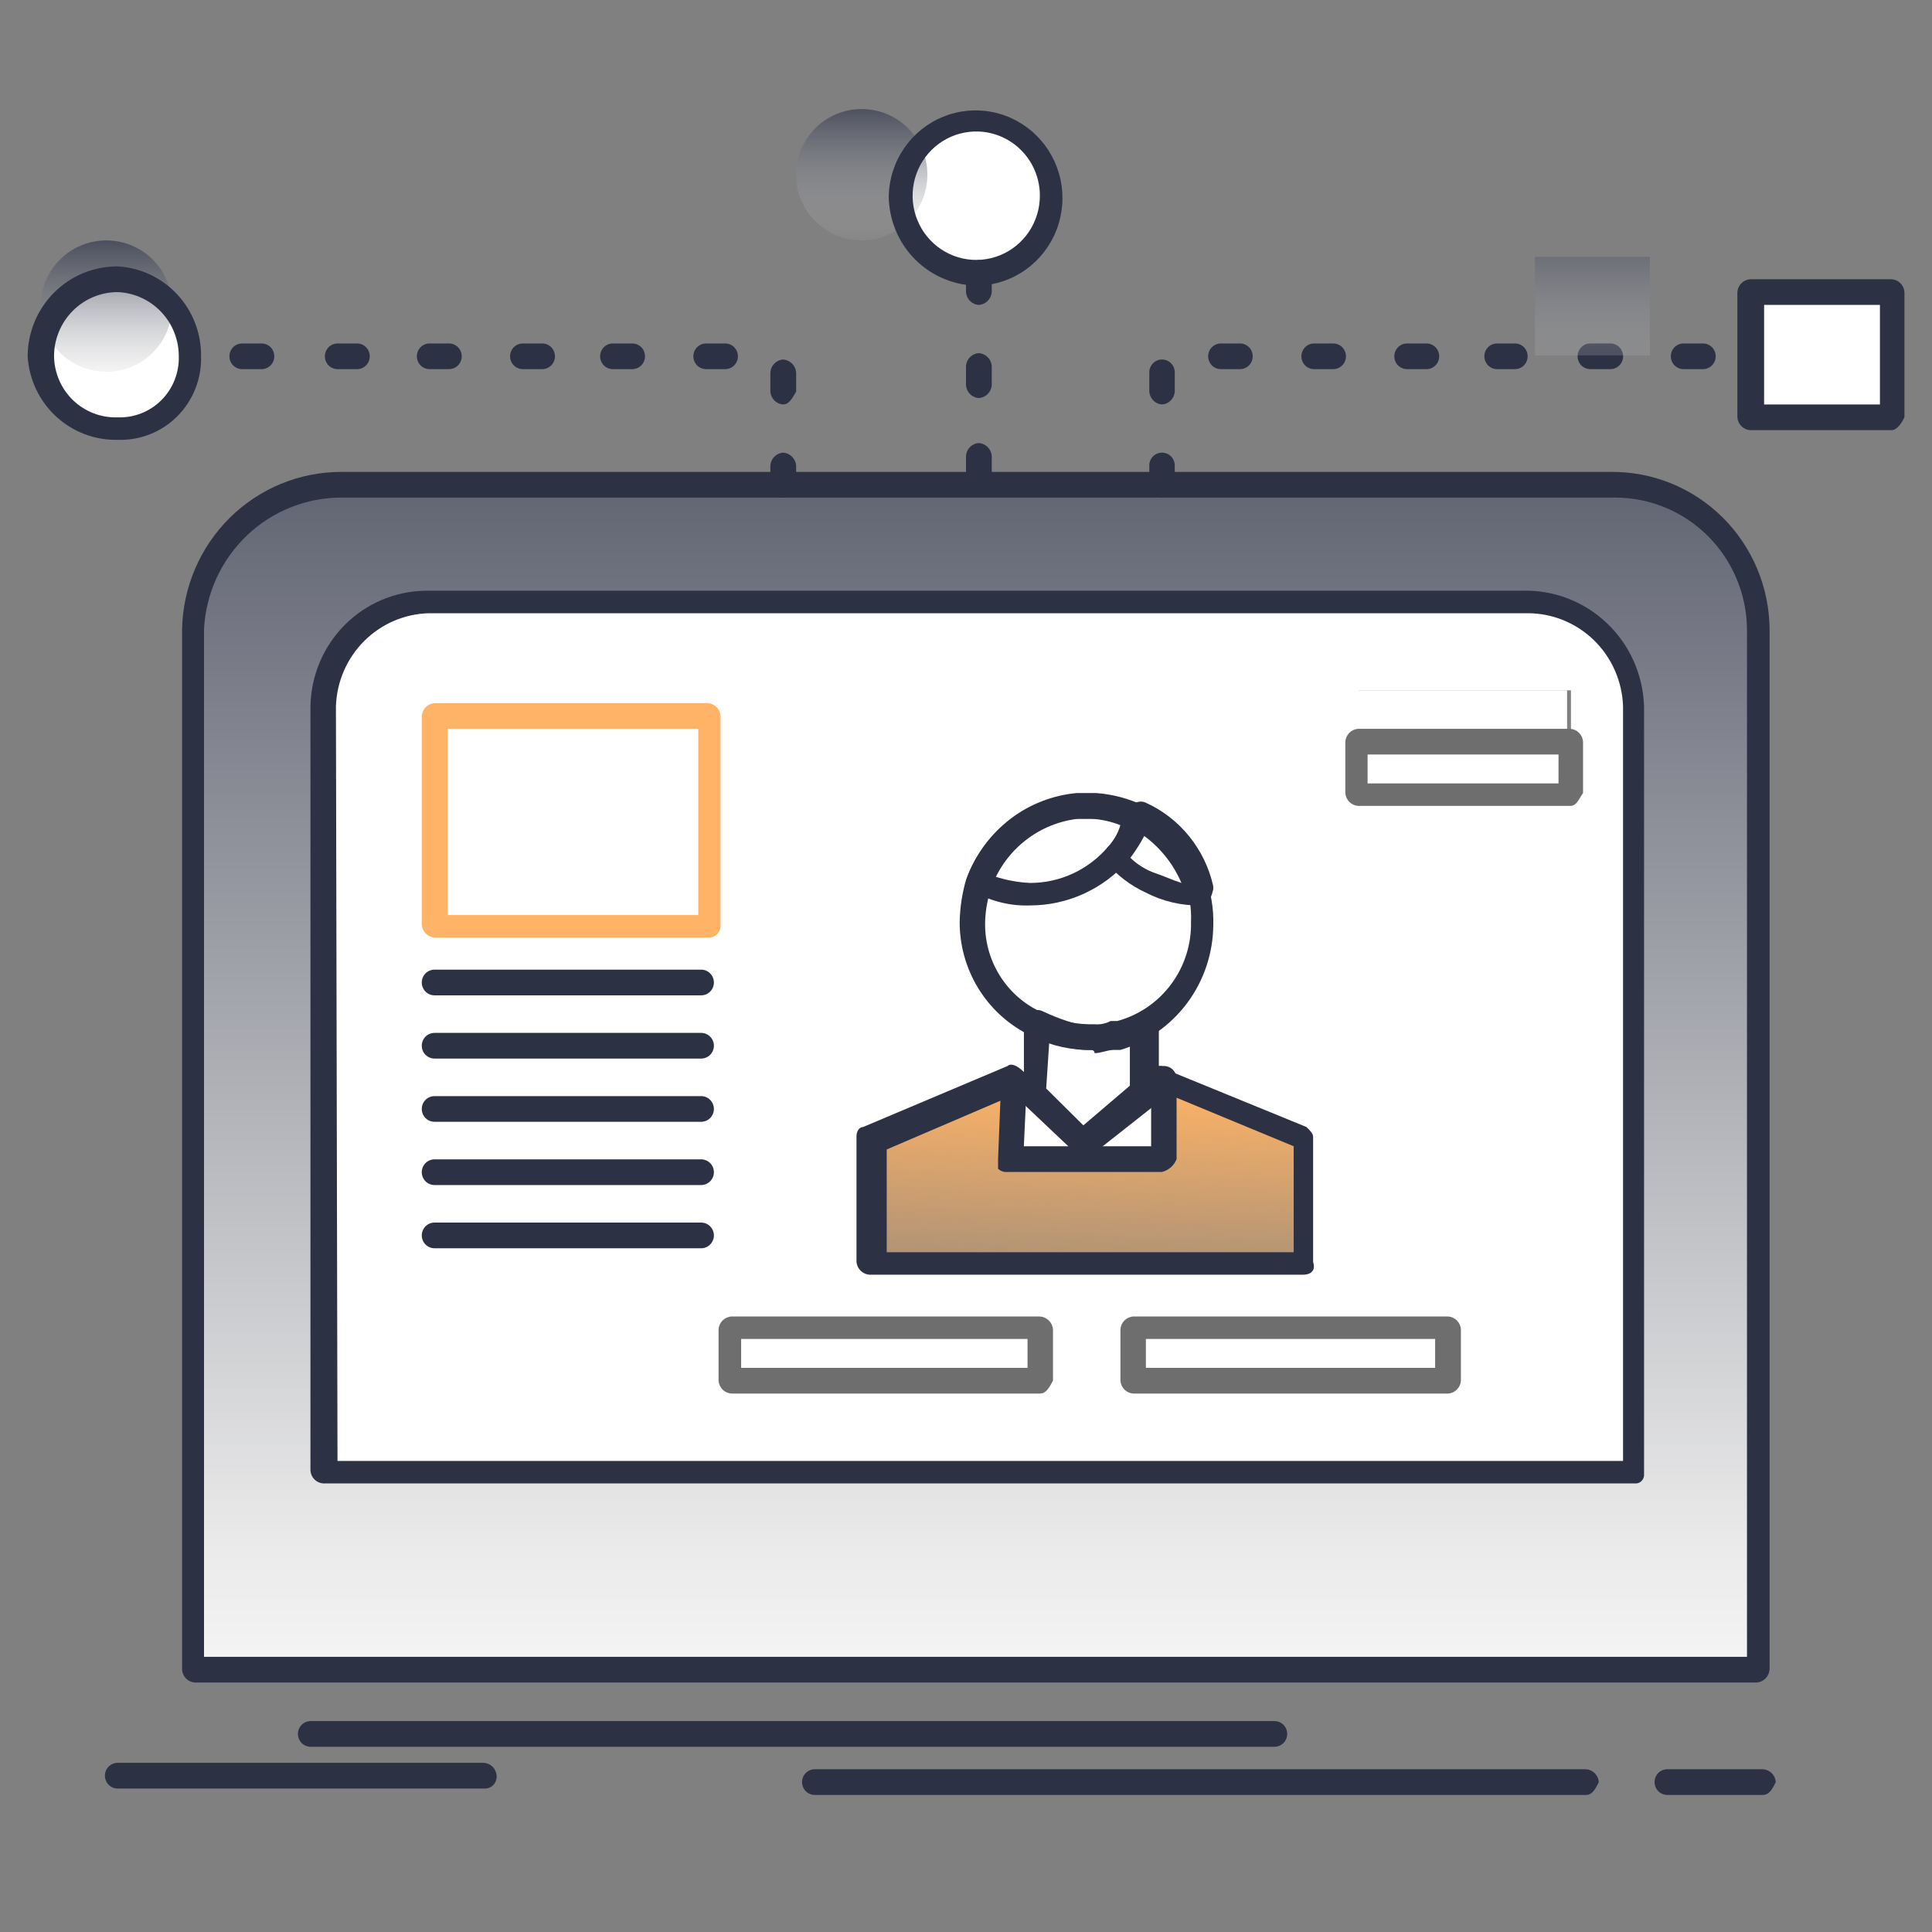 <svg width="80" height="80" viewBox="0 0 80 80" fill="none" xmlns="http://www.w3.org/2000/svg">
<rect x="0" y="0" width="80" height="80" fill="#808080" stroke="none"/>
<path d="M72.465 14.755V12.096H78.328V17.282H72.465V14.755Z" fill="white"/>
<path d="M72.727 26.057V69.139H8.059V26.057C8.09 24.446 8.752 22.912 9.899 21.791C11.047 20.67 12.588 20.052 14.185 20.074H66.745C67.528 20.067 68.305 20.216 69.03 20.514C69.756 20.811 70.416 21.251 70.972 21.807C71.528 22.364 71.969 23.026 72.271 23.755C72.572 24.485 72.727 25.267 72.727 26.057ZM67.681 61.028V29.249C67.669 28.66 67.542 28.08 67.308 27.541C67.073 27.002 66.736 26.515 66.315 26.107C65.894 25.7 65.398 25.38 64.854 25.166C64.311 24.952 63.731 24.848 63.148 24.861H17.769C16.614 24.864 15.505 25.326 14.684 26.147C13.864 26.968 13.396 28.082 13.382 29.249V61.028H67.681Z" fill="url(#paint0_linear_1306_11570)"/>
<path d="M48.119 44.806L47.987 44.673L47.315 45.205V42.545C47.052 42.678 46.656 42.811 46.393 42.944C47.397 42.662 48.28 42.053 48.905 41.211C49.529 40.369 49.86 39.342 49.845 38.29C49.864 37.675 49.762 37.063 49.545 36.488C49.327 35.913 48.999 35.388 48.578 34.942C48.158 34.497 47.654 34.14 47.095 33.893C46.537 33.646 45.935 33.514 45.326 33.503H44.654C43.728 33.555 42.839 33.888 42.104 34.457C41.368 35.026 40.819 35.806 40.529 36.695H40.661C40.509 37.214 40.421 37.749 40.398 38.29C40.403 39.163 40.64 40.019 41.085 40.767C41.53 41.516 42.166 42.13 42.928 42.545V45.471L44.93 47.465L42.124 44.806L36.01 47.199V52.385H53.969V47.199L48.119 44.806ZM67.686 29.248V61.028H13.387V29.248C13.401 28.082 13.868 26.968 14.69 26.147C15.511 25.326 16.619 24.864 17.774 24.86H63.153C63.736 24.848 64.316 24.952 64.859 25.166C65.403 25.379 65.899 25.699 66.32 26.107C66.741 26.514 67.078 27.001 67.312 27.54C67.547 28.079 67.674 28.66 67.686 29.248ZM65.05 32.839V28.584H56.262V32.839H65.05ZM59.991 57.172V55.044H46.92V57.172H59.991ZM43.086 57.172V55.044H30.318V57.172H43.086ZM29.514 38.423V29.78H18.209V38.423H29.514Z" fill="white"/>
<path d="M64.89 30.71H56.102V32.837H64.89V30.71Z" fill="white"/>
<path d="M64.89 28.584H56.102V30.712H64.89V28.584Z" fill="white"/>
<path d="M60.095 55.044H47.051V57.171H60.095V55.044Z" fill="white"/>
<path d="M53.967 47.199V52.385H45.323H36.008V47.199L41.99 44.673L41.858 47.997H48.117V44.806L53.967 47.199Z" fill="url(#paint1_linear_1306_11570)"/>
<path d="M49.71 37.092C49.547 36.405 49.236 35.763 48.798 35.211C48.361 34.66 47.809 34.212 47.18 33.901C46.58 33.663 45.958 33.484 45.322 33.369C46.538 33.437 47.682 33.97 48.522 34.859C49.361 35.748 49.834 36.928 49.842 38.156C49.857 39.208 49.526 40.235 48.901 41.077C48.277 41.919 47.394 42.528 46.39 42.81H46.113C45.849 42.81 45.586 42.943 45.322 42.943H45.059C44.307 42.885 43.578 42.658 42.924 42.278C42.163 41.863 41.527 41.249 41.082 40.5C40.637 39.752 40.399 38.896 40.395 38.023C40.418 37.482 40.506 36.947 40.658 36.427C41.294 36.687 41.974 36.823 42.661 36.826C43.351 36.835 44.035 36.683 44.658 36.384C45.282 36.084 45.829 35.644 46.258 35.098L46.113 35.231C46.549 35.659 47.046 36.017 47.589 36.294C48.179 36.807 48.931 37.09 49.71 37.092Z" fill="white"/>
<path d="M47.18 33.902C47.809 34.214 48.361 34.661 48.798 35.213C49.236 35.764 49.547 36.407 49.71 37.094C49.025 37.117 48.344 36.98 47.72 36.695C47.18 36.421 46.686 36.062 46.258 35.631L46.39 35.498L47.18 33.902Z" fill="white"/>
<path d="M48.118 44.806V47.997H41.859L41.991 44.673L44.798 47.332H45.061L47.328 45.338V45.205L47.986 44.673L48.118 44.806Z" fill="white"/>
<path d="M47.312 42.546V45.205L44.783 47.333L42.793 45.338V42.413C43.44 42.791 44.181 42.975 44.928 42.945H45.191C45.461 42.966 45.733 42.92 45.982 42.812H46.258C46.625 42.803 46.985 42.712 47.312 42.546Z" fill="white"/>
<path d="M47.186 33.902C46.958 34.435 46.646 34.929 46.264 35.364C45.817 35.889 45.266 36.314 44.646 36.612C44.027 36.91 43.353 37.073 42.667 37.093C41.978 37.116 41.293 36.979 40.664 36.694C40.957 35.84 41.484 35.087 42.183 34.522C42.883 33.957 43.727 33.604 44.617 33.503H45.289C45.615 33.434 45.952 33.434 46.279 33.503C46.605 33.571 46.914 33.707 47.186 33.902Z" fill="white"/>
<path d="M42.941 55.044H30.16V57.171H42.941V55.044Z" fill="white"/>
<path d="M40.529 4.914C41.153 4.919 41.762 5.111 42.279 5.465C42.795 5.819 43.196 6.319 43.432 6.902C43.667 7.486 43.726 8.127 43.601 8.744C43.476 9.361 43.173 9.928 42.729 10.371C42.286 10.815 41.723 11.116 41.11 11.237C40.497 11.358 39.863 11.293 39.286 11.051C38.71 10.809 38.218 10.4 37.871 9.876C37.525 9.351 37.34 8.735 37.34 8.105C37.333 7.682 37.411 7.262 37.569 6.869C37.727 6.477 37.962 6.121 38.26 5.823C38.558 5.525 38.912 5.291 39.302 5.134C39.692 4.978 40.109 4.903 40.529 4.914Z" fill="white"/>
<path d="M29.485 29.78H18.18V38.423H29.485V29.78Z" fill="white"/>
<path d="M7.931 14.754C7.936 15.16 7.86 15.562 7.708 15.937C7.556 16.313 7.331 16.653 7.046 16.939C6.76 17.224 6.421 17.449 6.048 17.599C5.675 17.749 5.275 17.822 4.874 17.813C4.462 17.836 4.049 17.775 3.661 17.631C3.274 17.488 2.919 17.267 2.619 16.98C2.319 16.694 2.081 16.349 1.918 15.966C1.755 15.583 1.671 15.171 1.672 14.754C1.668 14.331 1.749 13.911 1.909 13.52C2.069 13.128 2.306 12.773 2.604 12.476C2.903 12.178 3.257 11.944 3.647 11.787C4.037 11.63 4.454 11.554 4.874 11.563C5.692 11.597 6.466 11.948 7.035 12.542C7.604 13.136 7.925 13.928 7.931 14.754Z" fill="white"/>
<path d="M72.734 69.67H8.066C7.929 69.66 7.801 69.601 7.704 69.504C7.607 69.406 7.548 69.276 7.539 69.138V26.056C7.574 24.316 8.283 22.659 9.515 21.441C10.746 20.222 12.402 19.54 14.127 19.541H66.687C67.544 19.53 68.394 19.69 69.19 20.012C69.985 20.334 70.71 20.812 71.322 21.417C71.934 22.023 72.422 22.744 72.757 23.54C73.092 24.336 73.268 25.191 73.275 26.056V69.138C73.263 69.277 73.201 69.407 73.102 69.505C73.003 69.602 72.873 69.661 72.734 69.67ZM8.593 68.606H72.339V26.056C72.325 24.605 71.745 23.219 70.723 22.198C69.701 21.177 68.322 20.604 66.884 20.604H14.18C12.712 20.592 11.297 21.152 10.229 22.168C9.161 23.184 8.523 24.577 8.448 26.056V68.606H8.593Z" fill="#2C3144"/>
<path d="M67.681 61.426H13.383C13.246 61.417 13.117 61.358 13.02 61.26C12.923 61.162 12.865 61.032 12.855 60.894V29.247C12.876 27.978 13.388 26.766 14.281 25.872C15.175 24.977 16.38 24.471 17.638 24.461H63.017C63.661 24.439 64.302 24.546 64.905 24.775C65.508 25.005 66.06 25.351 66.53 25.796C67 26.24 67.378 26.774 67.644 27.366C67.909 27.959 68.056 28.598 68.077 29.247V61.027C68.083 61.081 68.077 61.136 68.059 61.187C68.042 61.238 68.013 61.285 67.975 61.323C67.937 61.362 67.891 61.391 67.84 61.409C67.789 61.426 67.735 61.432 67.681 61.426ZM13.975 60.495H67.207V29.247C67.173 28.213 66.741 27.232 66.004 26.512C65.266 25.793 64.28 25.391 63.254 25.392H17.77C16.76 25.415 15.797 25.827 15.08 26.544C14.362 27.261 13.943 28.229 13.91 29.247L13.975 60.495Z" fill="#2C3144"/>
<path d="M45.193 43.476H44.93C44.09 43.445 43.269 43.217 42.532 42.811C41.686 42.372 40.977 41.704 40.484 40.883C39.99 40.061 39.733 39.118 39.738 38.157C39.752 37.572 39.84 36.991 40.002 36.429C40.342 35.472 40.95 34.636 41.752 34.023C42.555 33.409 43.517 33.044 44.521 32.972H45.325C46.672 33.031 47.942 33.621 48.861 34.616C49.78 35.611 50.276 36.931 50.24 38.29C50.234 39.457 49.857 40.591 49.165 41.525C48.472 42.458 47.5 43.142 46.392 43.476H46.116C45.852 43.476 45.589 43.609 45.325 43.609C45.325 43.574 45.311 43.54 45.286 43.515C45.262 43.49 45.228 43.476 45.193 43.476ZM45.193 33.902H44.653C43.859 33.991 43.105 34.298 42.472 34.791C41.84 35.283 41.355 35.942 41.069 36.695C40.902 37.165 40.808 37.658 40.792 38.157C40.77 38.933 40.973 39.699 41.376 40.36C41.778 41.021 42.363 41.55 43.059 41.881C43.676 42.213 44.362 42.395 45.062 42.412H45.325C45.553 42.433 45.782 42.387 45.984 42.279H46.261C47.154 42.038 47.942 41.5 48.496 40.753C49.051 40.005 49.34 39.091 49.317 38.157C49.34 37.615 49.256 37.073 49.069 36.564C48.881 36.054 48.595 35.588 48.227 35.192C47.859 34.795 47.416 34.477 46.925 34.256C46.433 34.035 45.903 33.914 45.365 33.902H45.193Z" fill="#2C3144"/>
<path d="M49.711 37.492C48.923 37.505 48.145 37.323 47.444 36.96C46.835 36.68 46.291 36.272 45.85 35.764C45.785 35.665 45.75 35.549 45.75 35.431C45.75 35.313 45.785 35.197 45.85 35.099L45.982 34.966C46.309 34.514 46.58 34.023 46.785 33.503C46.81 33.441 46.846 33.384 46.893 33.336C46.94 33.289 46.996 33.252 47.058 33.227C47.12 33.202 47.186 33.19 47.252 33.192C47.319 33.193 47.384 33.209 47.444 33.237C48.144 33.555 48.761 34.033 49.245 34.633C49.73 35.233 50.07 35.939 50.238 36.694V36.827C50.106 37.359 49.974 37.492 49.711 37.492ZM46.785 35.498C47.087 35.797 47.452 36.025 47.853 36.162C48.248 36.295 48.511 36.428 48.92 36.561C48.578 35.759 48.021 35.068 47.312 34.567C47.181 34.833 46.917 35.232 46.785 35.498Z" fill="#2C3144"/>
<path d="M42.662 37.492C41.873 37.522 41.091 37.338 40.396 36.96H40.33C40.066 36.827 40.066 36.561 40.066 36.295C40.423 35.349 41.036 34.524 41.835 33.912C42.634 33.301 43.587 32.929 44.586 32.838H45.39C46.08 32.889 46.754 33.07 47.379 33.37C47.443 33.391 47.502 33.426 47.552 33.473C47.602 33.519 47.641 33.576 47.667 33.639C47.693 33.702 47.706 33.77 47.704 33.838C47.702 33.906 47.686 33.973 47.656 34.035C47.418 34.607 47.103 35.144 46.72 35.63C46.214 36.213 45.59 36.681 44.89 37.002C44.19 37.323 43.431 37.49 42.662 37.492ZM41.2 36.295C41.673 36.449 42.165 36.538 42.662 36.561C43.266 36.56 43.863 36.429 44.413 36.177C44.963 35.925 45.453 35.557 45.851 35.098C46.106 34.839 46.291 34.519 46.391 34.168C46.007 34.017 45.603 33.927 45.192 33.902H44.52C43.815 33.996 43.143 34.264 42.564 34.681C41.985 35.098 41.517 35.653 41.2 36.295Z" fill="#2C3144"/>
<path d="M53.964 52.783H36.005C35.867 52.774 35.736 52.715 35.637 52.618C35.538 52.52 35.477 52.39 35.465 52.251V47.065C35.465 46.799 35.61 46.666 35.742 46.666L41.724 44.14C41.855 44.007 42.119 44.14 42.264 44.273L44.78 46.666L47.587 44.273C47.742 44.167 47.928 44.12 48.114 44.14L48.246 44.273L54.096 46.666C54.228 46.799 54.373 46.932 54.373 47.065V52.251C54.504 52.65 54.228 52.783 53.964 52.783ZM36.532 51.852H53.569V47.464L48.114 45.204L45.189 47.73C45.089 47.795 44.972 47.83 44.853 47.83C44.734 47.83 44.617 47.795 44.517 47.73L41.987 45.337L36.717 47.597V51.852H36.532Z" fill="#2C3144"/>
<path d="M48.114 48.528H41.723C41.652 48.536 41.579 48.529 41.511 48.506C41.443 48.483 41.38 48.445 41.328 48.395V47.996L41.46 44.672C41.48 44.543 41.545 44.426 41.642 44.342C41.74 44.258 41.865 44.211 41.993 44.211C42.122 44.211 42.247 44.258 42.344 44.342C42.442 44.426 42.507 44.543 42.527 44.672L42.395 47.464H47.666V44.672C47.666 44.531 47.721 44.395 47.82 44.295C47.919 44.196 48.053 44.14 48.193 44.14C48.333 44.14 48.467 44.196 48.566 44.295C48.664 44.395 48.72 44.531 48.72 44.672V47.996C48.669 48.127 48.587 48.244 48.481 48.337C48.376 48.429 48.25 48.495 48.114 48.528Z" fill="#2C3144"/>
<path d="M45.06 47.864H44.928C44.854 47.874 44.779 47.867 44.709 47.844C44.638 47.821 44.573 47.782 44.519 47.731L42.53 45.736C42.48 45.684 42.442 45.621 42.419 45.552C42.397 45.483 42.389 45.41 42.398 45.338V42.279C42.398 42.146 42.53 41.88 42.661 41.88C42.793 41.88 42.925 41.747 43.189 41.88C43.827 42.183 44.5 42.406 45.191 42.545H45.455C45.683 42.566 45.911 42.52 46.114 42.412H46.39C46.654 42.279 47.049 42.279 47.181 42.146C47.257 42.083 47.352 42.048 47.451 42.048C47.55 42.048 47.645 42.083 47.721 42.146C47.853 42.279 47.985 42.412 47.985 42.545V45.338C47.993 45.41 47.986 45.483 47.963 45.552C47.94 45.621 47.903 45.684 47.853 45.736L45.323 47.731C45.223 47.745 45.131 47.792 45.06 47.864ZM43.32 45.072L44.928 46.667L46.786 45.072V43.21C46.654 43.343 46.654 43.343 46.522 43.343H46.259C45.982 43.343 45.718 43.476 45.455 43.476H45.06C44.5 43.471 43.95 43.334 43.452 43.077L43.32 45.072Z" fill="#2C3144"/>
<path d="M29.31 38.822H18.005C17.866 38.816 17.734 38.758 17.634 38.66C17.535 38.562 17.474 38.43 17.465 38.29V29.647C17.474 29.507 17.535 29.375 17.634 29.277C17.734 29.179 17.866 29.121 18.005 29.115H29.31C29.447 29.125 29.576 29.184 29.673 29.281C29.77 29.379 29.828 29.509 29.837 29.647V38.29C29.843 38.361 29.834 38.433 29.809 38.501C29.785 38.568 29.746 38.629 29.696 38.68C29.646 38.73 29.585 38.769 29.519 38.794C29.452 38.818 29.381 38.828 29.31 38.822ZM18.532 37.891H28.915V30.179H18.532V37.891Z" fill="#FFB366"/>
<path d="M29.034 41.215H17.992C17.852 41.215 17.718 41.159 17.619 41.059C17.52 40.96 17.465 40.824 17.465 40.683C17.465 40.542 17.52 40.407 17.619 40.307C17.718 40.207 17.852 40.151 17.992 40.151H29.034C29.173 40.151 29.307 40.207 29.406 40.307C29.505 40.407 29.561 40.542 29.561 40.683C29.561 40.824 29.505 40.96 29.406 41.059C29.307 41.159 29.173 41.215 29.034 41.215Z" fill="#2C3144"/>
<path d="M29.034 43.833H17.992C17.852 43.833 17.718 43.777 17.619 43.678C17.52 43.578 17.465 43.443 17.465 43.301C17.465 43.16 17.52 43.025 17.619 42.925C17.718 42.826 17.852 42.77 17.992 42.77H29.034C29.173 42.77 29.307 42.826 29.406 42.925C29.505 43.025 29.561 43.16 29.561 43.301C29.561 43.443 29.505 43.578 29.406 43.678C29.307 43.777 29.173 43.833 29.034 43.833Z" fill="#2C3144"/>
<path d="M29.034 46.451H17.992C17.852 46.451 17.718 46.395 17.619 46.296C17.52 46.196 17.465 46.061 17.465 45.92C17.465 45.779 17.52 45.643 17.619 45.544C17.718 45.444 17.852 45.388 17.992 45.388H29.034C29.173 45.388 29.307 45.444 29.406 45.544C29.505 45.643 29.561 45.779 29.561 45.92C29.561 46.061 29.505 46.196 29.406 46.296C29.307 46.395 29.173 46.451 29.034 46.451Z" fill="#2C3144"/>
<path d="M29.034 49.07H17.992C17.852 49.07 17.718 49.014 17.619 48.914C17.52 48.814 17.465 48.679 17.465 48.538C17.465 48.397 17.52 48.261 17.619 48.162C17.718 48.062 17.852 48.006 17.992 48.006H29.034C29.173 48.006 29.307 48.062 29.406 48.162C29.505 48.261 29.561 48.397 29.561 48.538C29.561 48.679 29.505 48.814 29.406 48.914C29.307 49.014 29.173 49.07 29.034 49.07Z" fill="#2C3144"/>
<path d="M29.034 51.688H17.992C17.852 51.688 17.718 51.632 17.619 51.532C17.52 51.432 17.465 51.297 17.465 51.156C17.465 51.015 17.52 50.88 17.619 50.78C17.718 50.68 17.852 50.624 17.992 50.624H29.034C29.173 50.624 29.307 50.68 29.406 50.78C29.505 50.88 29.561 51.015 29.561 51.156C29.561 51.297 29.505 51.432 29.406 51.532C29.307 51.632 29.173 51.688 29.034 51.688Z" fill="#2C3144"/>
<path d="M59.966 57.704H46.922C46.785 57.695 46.656 57.636 46.559 57.538C46.462 57.44 46.404 57.31 46.395 57.172V55.045C46.404 54.907 46.462 54.777 46.559 54.679C46.656 54.581 46.785 54.522 46.922 54.513H59.966C60.103 54.522 60.231 54.581 60.328 54.679C60.425 54.777 60.484 54.907 60.493 55.045V57.172C60.484 57.31 60.425 57.44 60.328 57.538C60.231 57.636 60.103 57.695 59.966 57.704ZM47.449 56.64H59.426V55.444H47.449V56.64Z" fill="#6E6E6E"/>
<circle cx="4.404" cy="12.676" r="2.72" fill="url(#paint2_linear_1306_11570)"/>
<circle cx="35.681" cy="7.236" r="2.72" fill="url(#paint3_linear_1306_11570)"/>
<path d="M43.062 57.704H30.294C30.155 57.698 30.023 57.64 29.924 57.542C29.824 57.444 29.764 57.312 29.754 57.172V55.045C29.764 54.904 29.824 54.773 29.924 54.675C30.023 54.577 30.155 54.519 30.294 54.513H43.062C43.2 54.522 43.33 54.58 43.429 54.678C43.529 54.775 43.59 54.905 43.602 55.045V57.172C43.457 57.438 43.325 57.704 43.062 57.704ZM30.689 56.64H42.548V55.444H30.689V56.64Z" fill="#6E6E6E"/>
<path d="M52.773 72.33H12.863C12.723 72.33 12.589 72.274 12.49 72.174C12.392 72.075 12.336 71.939 12.336 71.799C12.336 71.657 12.392 71.522 12.49 71.422C12.589 71.323 12.723 71.267 12.863 71.267H52.773C52.913 71.267 53.047 71.323 53.146 71.422C53.245 71.522 53.3 71.657 53.3 71.799C53.3 71.939 53.245 72.075 53.146 72.174C53.047 72.274 52.913 72.33 52.773 72.33Z" fill="#2C3144"/>
<path d="M65.677 74.325H33.738C33.598 74.325 33.464 74.269 33.365 74.169C33.267 74.069 33.211 73.934 33.211 73.793C33.211 73.651 33.267 73.516 33.365 73.416C33.464 73.317 33.598 73.261 33.738 73.261H65.677C65.814 73.27 65.942 73.329 66.039 73.427C66.136 73.525 66.195 73.655 66.204 73.793C66.072 74.058 65.94 74.325 65.677 74.325Z" fill="#2C3144"/>
<path d="M72.992 74.325H69.039C68.899 74.325 68.765 74.269 68.666 74.169C68.567 74.069 68.512 73.934 68.512 73.793C68.512 73.651 68.567 73.516 68.666 73.416C68.765 73.317 68.899 73.261 69.039 73.261H72.992C73.131 73.267 73.263 73.325 73.362 73.423C73.462 73.521 73.522 73.653 73.532 73.793C73.4 74.058 73.268 74.325 72.992 74.325Z" fill="#2C3144"/>
<path d="M20.037 74.059H4.871C4.731 74.059 4.597 74.003 4.498 73.903C4.399 73.803 4.344 73.668 4.344 73.527C4.344 73.386 4.399 73.251 4.498 73.151C4.597 73.051 4.731 72.995 4.871 72.995H20.037C20.173 73.004 20.302 73.064 20.399 73.161C20.496 73.259 20.554 73.389 20.564 73.527C20.57 73.598 20.56 73.67 20.536 73.737C20.511 73.805 20.473 73.866 20.422 73.916C20.372 73.967 20.312 74.006 20.245 74.031C20.178 74.055 20.107 74.065 20.037 74.059Z" fill="#2C3144"/>
<path d="M65.023 33.37H56.234C56.097 33.361 55.969 33.302 55.872 33.204C55.775 33.106 55.716 32.976 55.707 32.838V30.711C55.716 30.573 55.775 30.443 55.872 30.345C55.969 30.247 56.097 30.188 56.234 30.179H65.023C65.159 30.188 65.288 30.247 65.385 30.345C65.482 30.443 65.54 30.573 65.55 30.711V32.838C65.365 33.104 65.286 33.37 65.023 33.37ZM56.629 32.439H64.535V31.242H56.629V32.439Z" fill="#6E6E6E"/>
<path d="M40.527 20.206C40.39 20.197 40.262 20.138 40.165 20.04C40.068 19.942 40.009 19.812 40 19.674V18.877C40.009 18.739 40.068 18.609 40.165 18.511C40.262 18.413 40.39 18.354 40.527 18.345C40.665 18.354 40.796 18.412 40.895 18.51C40.994 18.608 41.055 18.738 41.067 18.877V19.674C41.074 19.747 41.064 19.82 41.039 19.889C41.014 19.957 40.974 20.019 40.922 20.07C40.87 20.121 40.808 20.159 40.74 20.183C40.672 20.206 40.599 20.215 40.527 20.206ZM40.527 16.483C40.39 16.474 40.262 16.415 40.165 16.317C40.068 16.219 40.009 16.089 40 15.951V15.154C40.009 15.016 40.068 14.886 40.165 14.788C40.262 14.69 40.39 14.631 40.527 14.622C40.665 14.631 40.796 14.689 40.895 14.787C40.994 14.884 41.055 15.014 41.067 15.154V15.951C41.055 16.09 40.994 16.221 40.895 16.318C40.796 16.416 40.665 16.474 40.527 16.483ZM40.527 12.627C40.39 12.618 40.262 12.559 40.165 12.461C40.068 12.363 40.009 12.233 40 12.095V11.297C40.009 11.159 40.068 11.03 40.165 10.932C40.262 10.834 40.39 10.775 40.527 10.766C40.665 10.775 40.796 10.833 40.895 10.931C40.994 11.028 41.055 11.158 41.067 11.297V12.095C41.055 12.235 40.994 12.365 40.895 12.462C40.796 12.56 40.665 12.618 40.527 12.627Z" fill="#2C3144"/>
<path d="M48.117 20.604C47.98 20.595 47.851 20.536 47.755 20.438C47.658 20.34 47.599 20.21 47.59 20.072V19.274C47.59 19.133 47.645 18.998 47.744 18.898C47.843 18.799 47.977 18.743 48.117 18.743C48.257 18.743 48.391 18.799 48.49 18.898C48.588 18.998 48.644 19.133 48.644 19.274V20.072C48.635 20.21 48.576 20.34 48.479 20.438C48.382 20.536 48.254 20.595 48.117 20.604ZM48.117 16.748C47.98 16.739 47.851 16.68 47.755 16.582C47.658 16.484 47.599 16.354 47.59 16.216V15.418C47.59 15.277 47.645 15.142 47.744 15.042C47.843 14.943 47.977 14.886 48.117 14.886C48.257 14.886 48.391 14.943 48.49 15.042C48.588 15.142 48.644 15.277 48.644 15.418V16.216C48.635 16.354 48.576 16.484 48.479 16.582C48.382 16.68 48.254 16.739 48.117 16.748ZM70.516 15.285H69.713C69.573 15.285 69.439 15.229 69.34 15.13C69.241 15.03 69.186 14.895 69.186 14.754C69.186 14.613 69.241 14.477 69.34 14.377C69.439 14.278 69.573 14.222 69.713 14.222H70.516C70.656 14.222 70.79 14.278 70.889 14.377C70.988 14.477 71.043 14.613 71.043 14.754C71.043 14.895 70.988 15.03 70.889 15.13C70.79 15.229 70.656 15.285 70.516 15.285ZM66.656 15.285H65.852C65.712 15.285 65.578 15.229 65.479 15.13C65.38 15.03 65.325 14.895 65.325 14.754C65.325 14.613 65.38 14.477 65.479 14.377C65.578 14.278 65.712 14.222 65.852 14.222H66.682C66.822 14.222 66.956 14.278 67.055 14.377C67.154 14.477 67.209 14.613 67.209 14.754C67.209 14.895 67.154 15.03 67.055 15.13C66.956 15.229 66.822 15.285 66.682 15.285H66.656ZM62.795 15.285H61.991C61.852 15.285 61.718 15.229 61.619 15.13C61.52 15.03 61.464 14.895 61.464 14.754C61.464 14.613 61.52 14.477 61.619 14.377C61.718 14.278 61.852 14.222 61.991 14.222H62.729C62.869 14.222 63.003 14.278 63.102 14.377C63.201 14.477 63.256 14.613 63.256 14.754C63.256 14.895 63.201 15.03 63.102 15.13C63.003 15.229 62.869 15.285 62.729 15.285H62.795ZM59.066 15.285H58.263C58.123 15.285 57.989 15.229 57.89 15.13C57.791 15.03 57.736 14.895 57.736 14.754C57.736 14.613 57.791 14.477 57.89 14.377C57.989 14.278 58.123 14.222 58.263 14.222H59.066C59.206 14.222 59.34 14.278 59.439 14.377C59.538 14.477 59.593 14.613 59.593 14.754C59.593 14.895 59.538 15.03 59.439 15.13C59.34 15.229 59.206 15.285 59.066 15.285ZM55.206 15.285H54.415C54.275 15.285 54.141 15.229 54.042 15.13C53.944 15.03 53.888 14.895 53.888 14.754C53.888 14.613 53.944 14.477 54.042 14.377C54.141 14.278 54.275 14.222 54.415 14.222H55.206C55.345 14.222 55.48 14.278 55.578 14.377C55.677 14.477 55.733 14.613 55.733 14.754C55.733 14.895 55.677 15.03 55.578 15.13C55.48 15.229 55.345 15.285 55.206 15.285ZM51.345 15.285H50.554C50.415 15.285 50.281 15.229 50.182 15.13C50.083 15.03 50.027 14.895 50.027 14.754C50.027 14.613 50.083 14.477 50.182 14.377C50.281 14.278 50.415 14.222 50.554 14.222H51.345C51.485 14.222 51.619 14.278 51.718 14.377C51.817 14.477 51.872 14.613 51.872 14.754C51.872 14.895 51.817 15.03 51.718 15.13C51.619 15.229 51.485 15.285 51.345 15.285Z" fill="#2C3144"/>
<path d="M32.426 20.604C32.29 20.595 32.161 20.536 32.064 20.438C31.967 20.34 31.909 20.21 31.899 20.072V19.274C31.909 19.137 31.967 19.007 32.064 18.909C32.161 18.811 32.29 18.752 32.426 18.743C32.565 18.752 32.695 18.81 32.794 18.908C32.893 19.005 32.954 19.135 32.967 19.274V20.072C32.809 20.338 32.677 20.604 32.426 20.604ZM32.426 16.748C32.29 16.739 32.161 16.68 32.064 16.582C31.967 16.484 31.909 16.354 31.899 16.216V15.418C31.909 15.28 31.967 15.15 32.064 15.053C32.161 14.955 32.29 14.896 32.426 14.886C32.565 14.896 32.695 14.954 32.794 15.052C32.893 15.149 32.954 15.279 32.967 15.418V16.216C32.809 16.482 32.677 16.748 32.426 16.748ZM30.028 15.285H29.238C29.098 15.285 28.964 15.229 28.865 15.13C28.766 15.03 28.711 14.895 28.711 14.754C28.711 14.613 28.766 14.477 28.865 14.377C28.964 14.278 29.098 14.222 29.238 14.222H30.028C30.168 14.222 30.302 14.278 30.401 14.377C30.5 14.477 30.555 14.613 30.555 14.754C30.555 14.895 30.5 15.03 30.401 15.13C30.302 15.229 30.168 15.285 30.028 15.285ZM26.181 15.285H25.377C25.237 15.285 25.103 15.229 25.005 15.13C24.906 15.03 24.85 14.895 24.85 14.754C24.85 14.613 24.906 14.477 25.005 14.377C25.103 14.278 25.237 14.222 25.377 14.222H26.181C26.321 14.222 26.455 14.278 26.554 14.377C26.652 14.477 26.708 14.613 26.708 14.754C26.708 14.895 26.652 15.03 26.554 15.13C26.455 15.229 26.321 15.285 26.181 15.285ZM22.452 15.285H21.648C21.509 15.285 21.375 15.229 21.276 15.13C21.177 15.03 21.121 14.895 21.121 14.754C21.121 14.613 21.177 14.477 21.276 14.377C21.375 14.278 21.509 14.222 21.648 14.222H22.452C22.592 14.222 22.726 14.278 22.825 14.377C22.924 14.477 22.979 14.613 22.979 14.754C22.979 14.895 22.924 15.03 22.825 15.13C22.726 15.229 22.592 15.285 22.452 15.285ZM18.591 15.285H17.788C17.648 15.285 17.514 15.229 17.415 15.13C17.316 15.03 17.261 14.895 17.261 14.754C17.261 14.613 17.316 14.477 17.415 14.377C17.514 14.278 17.648 14.222 17.788 14.222H18.591C18.731 14.222 18.865 14.278 18.964 14.377C19.063 14.477 19.119 14.613 19.119 14.754C19.119 14.895 19.063 15.03 18.964 15.13C18.865 15.229 18.731 15.285 18.591 15.285ZM14.731 15.285H13.98C13.84 15.285 13.706 15.229 13.607 15.13C13.508 15.03 13.453 14.895 13.453 14.754C13.453 14.613 13.508 14.477 13.607 14.377C13.706 14.278 13.84 14.222 13.98 14.222H14.784C14.923 14.222 15.057 14.278 15.156 14.377C15.255 14.477 15.311 14.613 15.311 14.754C15.311 14.895 15.255 15.03 15.156 15.13C15.057 15.229 14.923 15.285 14.784 15.285H14.731ZM10.87 15.285H10.027C9.887 15.285 9.753 15.229 9.654 15.13C9.556 15.03 9.5 14.895 9.5 14.754C9.5 14.613 9.556 14.477 9.654 14.377C9.753 14.278 9.887 14.222 10.027 14.222H10.831C10.971 14.222 11.105 14.278 11.204 14.377C11.302 14.477 11.358 14.613 11.358 14.754C11.358 14.895 11.302 15.03 11.204 15.13C11.105 15.229 10.971 15.285 10.831 15.285H10.87Z" fill="#2C3144"/>
<path d="M40.53 11.829C40.042 11.832 39.559 11.739 39.108 11.553C38.656 11.368 38.246 11.095 37.899 10.749C37.553 10.403 37.277 9.991 37.089 9.538C36.9 9.084 36.803 8.598 36.801 8.106C36.819 7.398 37.042 6.711 37.443 6.129C37.844 5.548 38.404 5.097 39.055 4.833C39.706 4.569 40.42 4.503 41.108 4.643C41.795 4.783 42.428 5.123 42.926 5.621C43.425 6.119 43.769 6.753 43.915 7.446C44.061 8.139 44.003 8.859 43.748 9.519C43.493 10.179 43.053 10.749 42.481 11.16C41.909 11.57 41.231 11.803 40.53 11.829ZM40.53 5.446C40.004 5.425 39.485 5.563 39.038 5.842C38.591 6.121 38.237 6.529 38.021 7.012C37.805 7.496 37.738 8.034 37.827 8.556C37.917 9.079 38.159 9.563 38.523 9.945C38.887 10.328 39.356 10.592 39.87 10.704C40.384 10.815 40.919 10.769 41.407 10.571C41.895 10.373 42.312 10.033 42.607 9.594C42.901 9.154 43.059 8.636 43.059 8.106C43.06 7.418 42.797 6.758 42.325 6.262C41.854 5.766 41.21 5.474 40.53 5.446Z" fill="#2C3144"/>
<path d="M4.873 18.212C3.929 18.234 3.014 17.886 2.318 17.242C1.623 16.597 1.202 15.706 1.145 14.755C1.146 14.263 1.244 13.776 1.433 13.322C1.621 12.869 1.897 12.457 2.243 12.112C2.589 11.766 3 11.492 3.451 11.307C3.903 11.121 4.386 11.028 4.873 11.031C5.814 11.083 6.698 11.499 7.341 12.193C7.984 12.886 8.337 13.804 8.326 14.755C8.338 15.214 8.258 15.672 8.088 16.099C7.919 16.526 7.665 16.914 7.341 17.238C7.018 17.562 6.632 17.815 6.207 17.983C5.783 18.15 5.329 18.228 4.873 18.212ZM4.873 12.095C4.174 12.095 3.504 12.375 3.01 12.874C2.516 13.373 2.238 14.049 2.238 14.755C2.243 15.096 2.316 15.433 2.452 15.746C2.588 16.059 2.784 16.341 3.029 16.577C3.275 16.812 3.564 16.996 3.881 17.116C4.198 17.237 4.535 17.293 4.873 17.281C5.207 17.294 5.539 17.237 5.85 17.115C6.161 16.993 6.444 16.808 6.681 16.571C6.918 16.334 7.105 16.051 7.229 15.738C7.353 15.426 7.412 15.091 7.403 14.755C7.404 14.067 7.141 13.406 6.669 12.911C6.197 12.415 5.554 12.123 4.873 12.095Z" fill="#2C3144"/>
<rect x="63.559" y="10.636" width="4.76" height="4.08" fill="url(#paint4_linear_1306_11570)"/>
<path d="M78.319 17.812H72.468C72.332 17.803 72.203 17.744 72.106 17.646C72.009 17.548 71.951 17.418 71.941 17.28V12.094C71.951 11.956 72.009 11.826 72.106 11.729C72.203 11.631 72.332 11.572 72.468 11.562H78.319C78.458 11.569 78.59 11.626 78.689 11.725C78.789 11.822 78.849 11.954 78.859 12.094V17.28C78.727 17.546 78.543 17.812 78.319 17.812ZM73.048 16.748H77.844V12.626H73.048V16.748Z" fill="#2C3144"/>
<defs>
<linearGradient id="paint0_linear_1306_11570" x1="40.777" y1="2.829" x2="40.777" y2="76.268" gradientUnits="userSpaceOnUse">
<stop stop-color="#2C3144"/>
<stop offset="0.836" stop-color="#EBEBEB"/>
<stop offset="0.984" stop-color="white"/>
</linearGradient>
<linearGradient id="paint1_linear_1306_11570" x1="44.987" y1="44.673" x2="44.666" y2="56.84" gradientUnits="userSpaceOnUse">
<stop stop-color="#FFB366"/>
<stop offset="1" stop-color="#FFB366" stop-opacity="0"/>
</linearGradient>
<linearGradient id="paint2_linear_1306_11570" x1="4.404" y1="8.936" x2="4.404" y2="16.756" gradientUnits="userSpaceOnUse">
<stop stop-color="#2C3144"/>
<stop offset="1" stop-color="#D9D9D9" stop-opacity="0"/>
</linearGradient>
<linearGradient id="paint3_linear_1306_11570" x1="35.681" y1="3.496" x2="35.681" y2="10.636" gradientUnits="userSpaceOnUse">
<stop stop-color="#2C3144"/>
<stop offset="1" stop-color="#D9D9D9" stop-opacity="0"/>
</linearGradient>
<linearGradient id="paint4_linear_1306_11570" x1="66.278" y1="7.576" x2="66.278" y2="17.096" gradientUnits="userSpaceOnUse">
<stop stop-color="#2C3144"/>
<stop offset="1" stop-color="#D9D9D9" stop-opacity="0"/>
</linearGradient>
</defs>
</svg>
